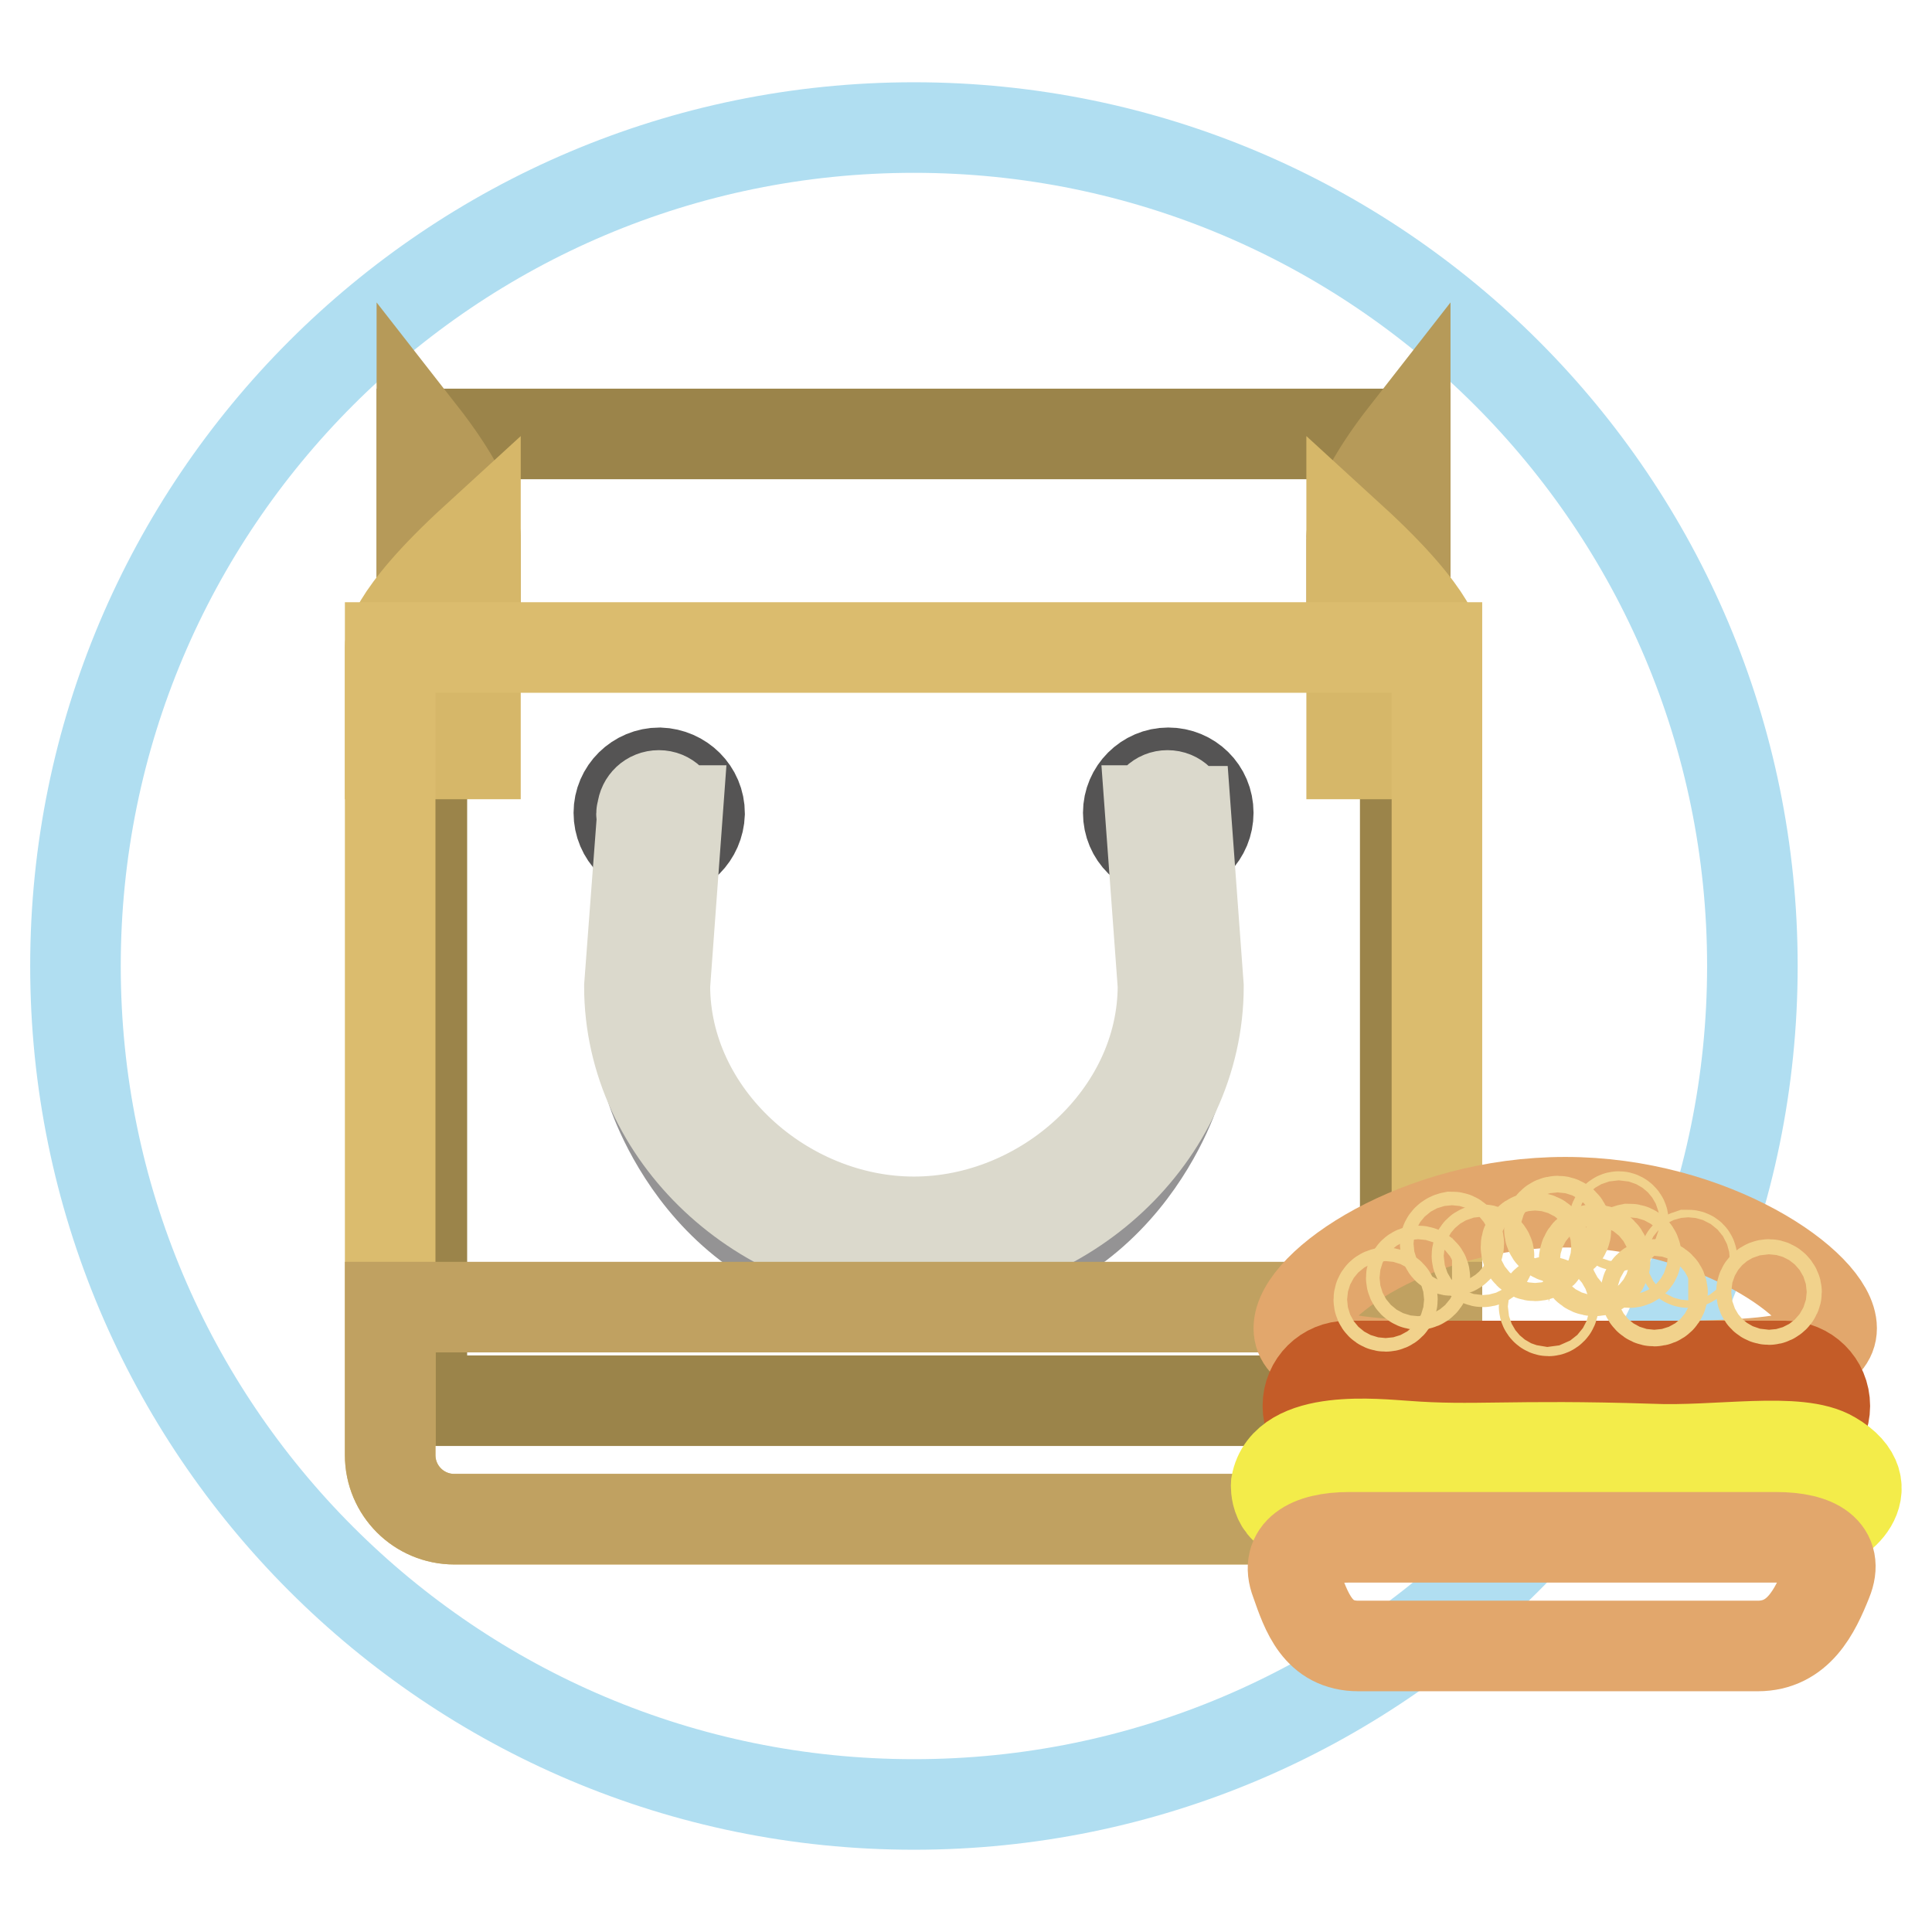 <?xml version="1.0" encoding="utf-8"?>
<!-- Svg Vector Icons : http://www.onlinewebfonts.com/icon -->
<!DOCTYPE svg PUBLIC "-//W3C//DTD SVG 1.1//EN" "http://www.w3.org/Graphics/SVG/1.1/DTD/svg11.dtd">
<svg version="1.1" xmlns="http://www.w3.org/2000/svg" xmlns:xlink="http://www.w3.org/1999/xlink" x="0px" y="0px" viewBox="0 0 256 256" enable-background="new 0 0 256 256" xml:space="preserve">
<g> <path stroke-width="12" fill-opacity="0" stroke="#b0def1"  d="M10,128c0,61.3,49.7,111.1,111.1,111.1c61.3,0,111.1-49.7,111.1-111.1l0,0c0-61.3-49.7-111.1-111.1-111.1 C59.7,16.9,10,66.7,10,128L10,128z"/> <path stroke-width="12" fill-opacity="0" stroke="#9b844a"  d="M55.9,57.5h130.3v128.1H55.9V57.5z"/> <path stroke-width="12" fill-opacity="0" stroke="#b69a59"  d="M63,71.4c0,0,0.4-4.3-7.1-13.9v28.1H63V71.4z"/> <path stroke-width="12" fill-opacity="0" stroke="#d6b769"  d="M51.7,85.8c0,0-0.4-3.7,11.3-14.4v28.5H51.7V85.8z"/> <path stroke-width="12" fill-opacity="0" stroke="#b69a59"  d="M179.1,71.4c0,0-0.4-4.3,7.1-13.9v28.1h-7.1V71.4z"/> <path stroke-width="12" fill-opacity="0" stroke="#d6b769"  d="M190.4,85.8c0,0,0.4-3.7-11.3-14.4v28.5h11.3V85.8z"/> <path stroke-width="12" fill-opacity="0" stroke="#dbbc6e"  d="M51.7,85.8v107c0,4.7,3.8,8.5,8.5,8.5h121.7c4.7,0,8.5-3.8,8.5-8.5v-107H51.7z"/> <path stroke-width="12" fill-opacity="0" stroke="#555454"  d="M82,107.7c0,3,2.4,5.3,5.3,5.4c3,0,5.3-2.4,5.4-5.3c0,0,0,0,0,0c0-3-2.4-5.3-5.3-5.4 C84.4,102.4,82,104.8,82,107.7C82,107.7,82,107.7,82,107.7z"/> <path stroke-width="12" fill-opacity="0" stroke="#555454"  d="M149.5,107.7c0,3,2.4,5.3,5.3,5.3c3,0,5.3-2.4,5.3-5.3c0-3-2.4-5.3-5.3-5.3 C151.9,102.4,149.5,104.8,149.5,107.7z"/> <path stroke-width="12" fill-opacity="0" stroke="#949394"  d="M86.1,143.6c0,0,7.1,25.7,34.9,25.7c27.8,0,35-25.7,35-25.7S119.1,194.4,86.1,143.6z"/> <path stroke-width="12" fill-opacity="0" stroke="#dbd9cc"  d="M156.9,107.4c-0.2-1.1-1-2-2.2-2c-1.2,0-2,0.9-2.2,2h-0.1l1.7,23.2c0,17.2-15.8,31.3-33,31.3 c-17.2,0-33-14.1-33-31.3l1.7-23.2h-0.3c-0.2-1.1-1-2-2.2-2s-2.1,0.9-2.2,2h0v0.1c0,0.1-0.1,0.2-0.1,0.3c0,0.1,0.1,0.2,0.1,0.3 l-1.7,22.6c0,19.8,17.8,36,37.7,36c19.8,0,37.7-16.1,37.7-36l-1.7-23.2H156.9L156.9,107.4z"/> <path stroke-width="12" fill-opacity="0" stroke="#c0a161"  d="M51.7,173.2v19.6c0,4.7,3.8,8.5,8.5,8.5h121.7c4.7,0,8.5-3.8,8.5-8.5v-19.6H51.7z"/> <path stroke-width="12" fill-opacity="0" stroke="#e2a76c"  d="M242.7,176c0,5.7-15.8,5-35.3,5c-19.5,0-35.3,0.7-35.3-5c0-5.8,15.8-16.7,35.3-16.7 C226.9,159.3,242.7,170.3,242.7,176z"/> <path stroke-width="12" fill-opacity="0" stroke="#c45c28"  d="M241.8,186.3c0,2.9-2.4,5.3-5.3,5.3h-57.9c-2.9,0-5.3-2.4-5.3-5.3c0-3,2.4-5.3,5.3-5.3h57.9 C239.4,181,241.8,183.3,241.8,186.3z M241.8,198.3c0,2.9-2.4,5.3-5.3,5.3h-57.9c-2.9,0-5.3-2.4-5.3-5.3c0-3,2.4-5.3,5.3-5.3h57.9 C239.4,193,241.8,195.4,241.8,198.3z"/> <path stroke-width="12" fill-opacity="0" stroke="#f3ec4a"  d="M186.2,191.6c-3.5-0.2-15.9-1.7-17.1,5.1c0,0-0.3,4.1,4,4.1c4.4,0,8.1-3.7,12.5-0.7c4.3,3,7.8,4.4,12.9-0.9 c5.1-5.3,6.5,0.7,7.9,1.7c1.4,1,5.6,3.9,10.2-1.7c4.7-5.6,8.7,0.3,10.1,1.7c1.4,1.4,5.6,4.1,9.4-1.7c3.8-5.9,4.2,1.7,5.5,2.5 c1.3,0.8,8.4-4.5,1.2-8.7c-4.5-2.7-15.2-0.6-24.1-1C200.1,191.4,195.3,192.3,186.2,191.6L186.2,191.6z"/> <path stroke-width="12" fill-opacity="0" stroke="#e2a76c"  d="M242.1,209.5c-1.6,4-3.8,8.6-9.2,8.6H180c-5.4,0-6.9-4.5-8.3-8.5c-1.5-3.9,1.7-5.9,7.1-5.9h56.5 C240.7,203.7,243.7,205.6,242.1,209.5z"/> <path stroke-width="12" fill-opacity="0" stroke="#f1d28c"  d="M195.7,166.4c0,0.4,0.4,0.8,0.8,0.8c0.4,0,0.8-0.4,0.8-0.8c0,0,0,0,0,0c0-0.4-0.4-0.8-0.8-0.8 C196,165.6,195.7,165.9,195.7,166.4L195.7,166.4z"/> <path stroke-width="12" fill-opacity="0" stroke="#f1d28c"  d="M202.2,165.2c0,0.7,0.5,1.2,1.2,1.2s1.2-0.5,1.2-1.2l0,0c0-0.7-0.5-1.2-1.2-1.2S202.2,164.5,202.2,165.2z" /> <path stroke-width="12" fill-opacity="0" stroke="#f1d28c"  d="M209.9,167c0,0.8,0.6,1.4,1.4,1.4c0.8,0,1.4-0.6,1.4-1.4s-0.6-1.4-1.4-1.4 C210.6,165.5,209.9,166.2,209.9,167z"/> <path stroke-width="12" fill-opacity="0" stroke="#f1d28c"  d="M204.6,173.1c0,0.3,0.3,0.6,0.6,0.6c0.3,0,0.6-0.3,0.6-0.6s-0.3-0.6-0.6-0.6 C204.9,172.4,204.6,172.7,204.6,173.1z"/> <path stroke-width="12" fill-opacity="0" stroke="#f1d28c"  d="M218.1,171.3c0,0.6,0.5,1.1,1.1,1.1s1.1-0.5,1.1-1.1s-0.5-1.1-1.1-1.1S218.1,170.7,218.1,171.3z"/> <path stroke-width="12" fill-opacity="0" stroke="#f1d28c"  d="M223.2,166.8c0,0.3,0.2,0.5,0.5,0.5c0.3,0,0.5-0.2,0.5-0.5c0,0,0,0,0,0c0-0.3-0.2-0.5-0.5-0.5 C223.4,166.4,223.2,166.6,223.2,166.8C223.2,166.8,223.2,166.8,223.2,166.8z"/> <path stroke-width="12" fill-opacity="0" stroke="#f1d28c"  d="M213.9,161.8c0,0.3,0.3,0.6,0.6,0.6c0.3,0,0.6-0.3,0.6-0.6l0,0c0-0.3-0.3-0.6-0.6-0.6 C214.2,161.2,213.9,161.5,213.9,161.8L213.9,161.8z"/> <path stroke-width="12" fill-opacity="0" stroke="#f1d28c"  d="M215,166.4c0,0.5,0.4,0.9,0.9,0.9c0.5,0,0.9-0.4,0.9-0.9l0,0c0-0.5-0.4-0.9-0.9-0.9 C215.4,165.6,215,166,215,166.4z"/> <path stroke-width="12" fill-opacity="0" stroke="#f1d28c"  d="M205.3,162.9c0,0.6,0.5,1.1,1.1,1.1s1.1-0.5,1.1-1.1c0-0.6-0.5-1.1-1.1-1.1S205.3,162.3,205.3,162.9z"/> <path stroke-width="12" fill-opacity="0" stroke="#f1d28c"  d="M191.5,164.8c0,0.5,0.4,0.9,0.9,0.9c0.5,0,0.9-0.4,0.9-0.9c0-0.5-0.4-0.9-0.9-0.9 C191.9,164,191.5,164.4,191.5,164.8z"/> <path stroke-width="12" fill-opacity="0" stroke="#f1d28c"  d="M187,169.3c0,0.5,0.4,0.9,0.9,0.9c0.5,0,0.9-0.4,0.9-0.9l0,0c0-0.5-0.4-0.9-0.9-0.9 C187.4,168.4,187,168.8,187,169.3z"/> <path stroke-width="12" fill-opacity="0" stroke="#f1d28c"  d="M182.7,172.2c0,0.5,0.4,0.9,0.9,0.9c0.5,0,0.9-0.4,0.9-0.9s-0.4-0.9-0.9-0.9 C183.1,171.3,182.7,171.7,182.7,172.2z"/> <path stroke-width="12" fill-opacity="0" stroke="#f1d28c"  d="M233.4,171.2c0,0.6,0.5,1,1,1s1-0.5,1-1s-0.5-1-1-1S233.4,170.6,233.4,171.2z"/></g>
</svg>